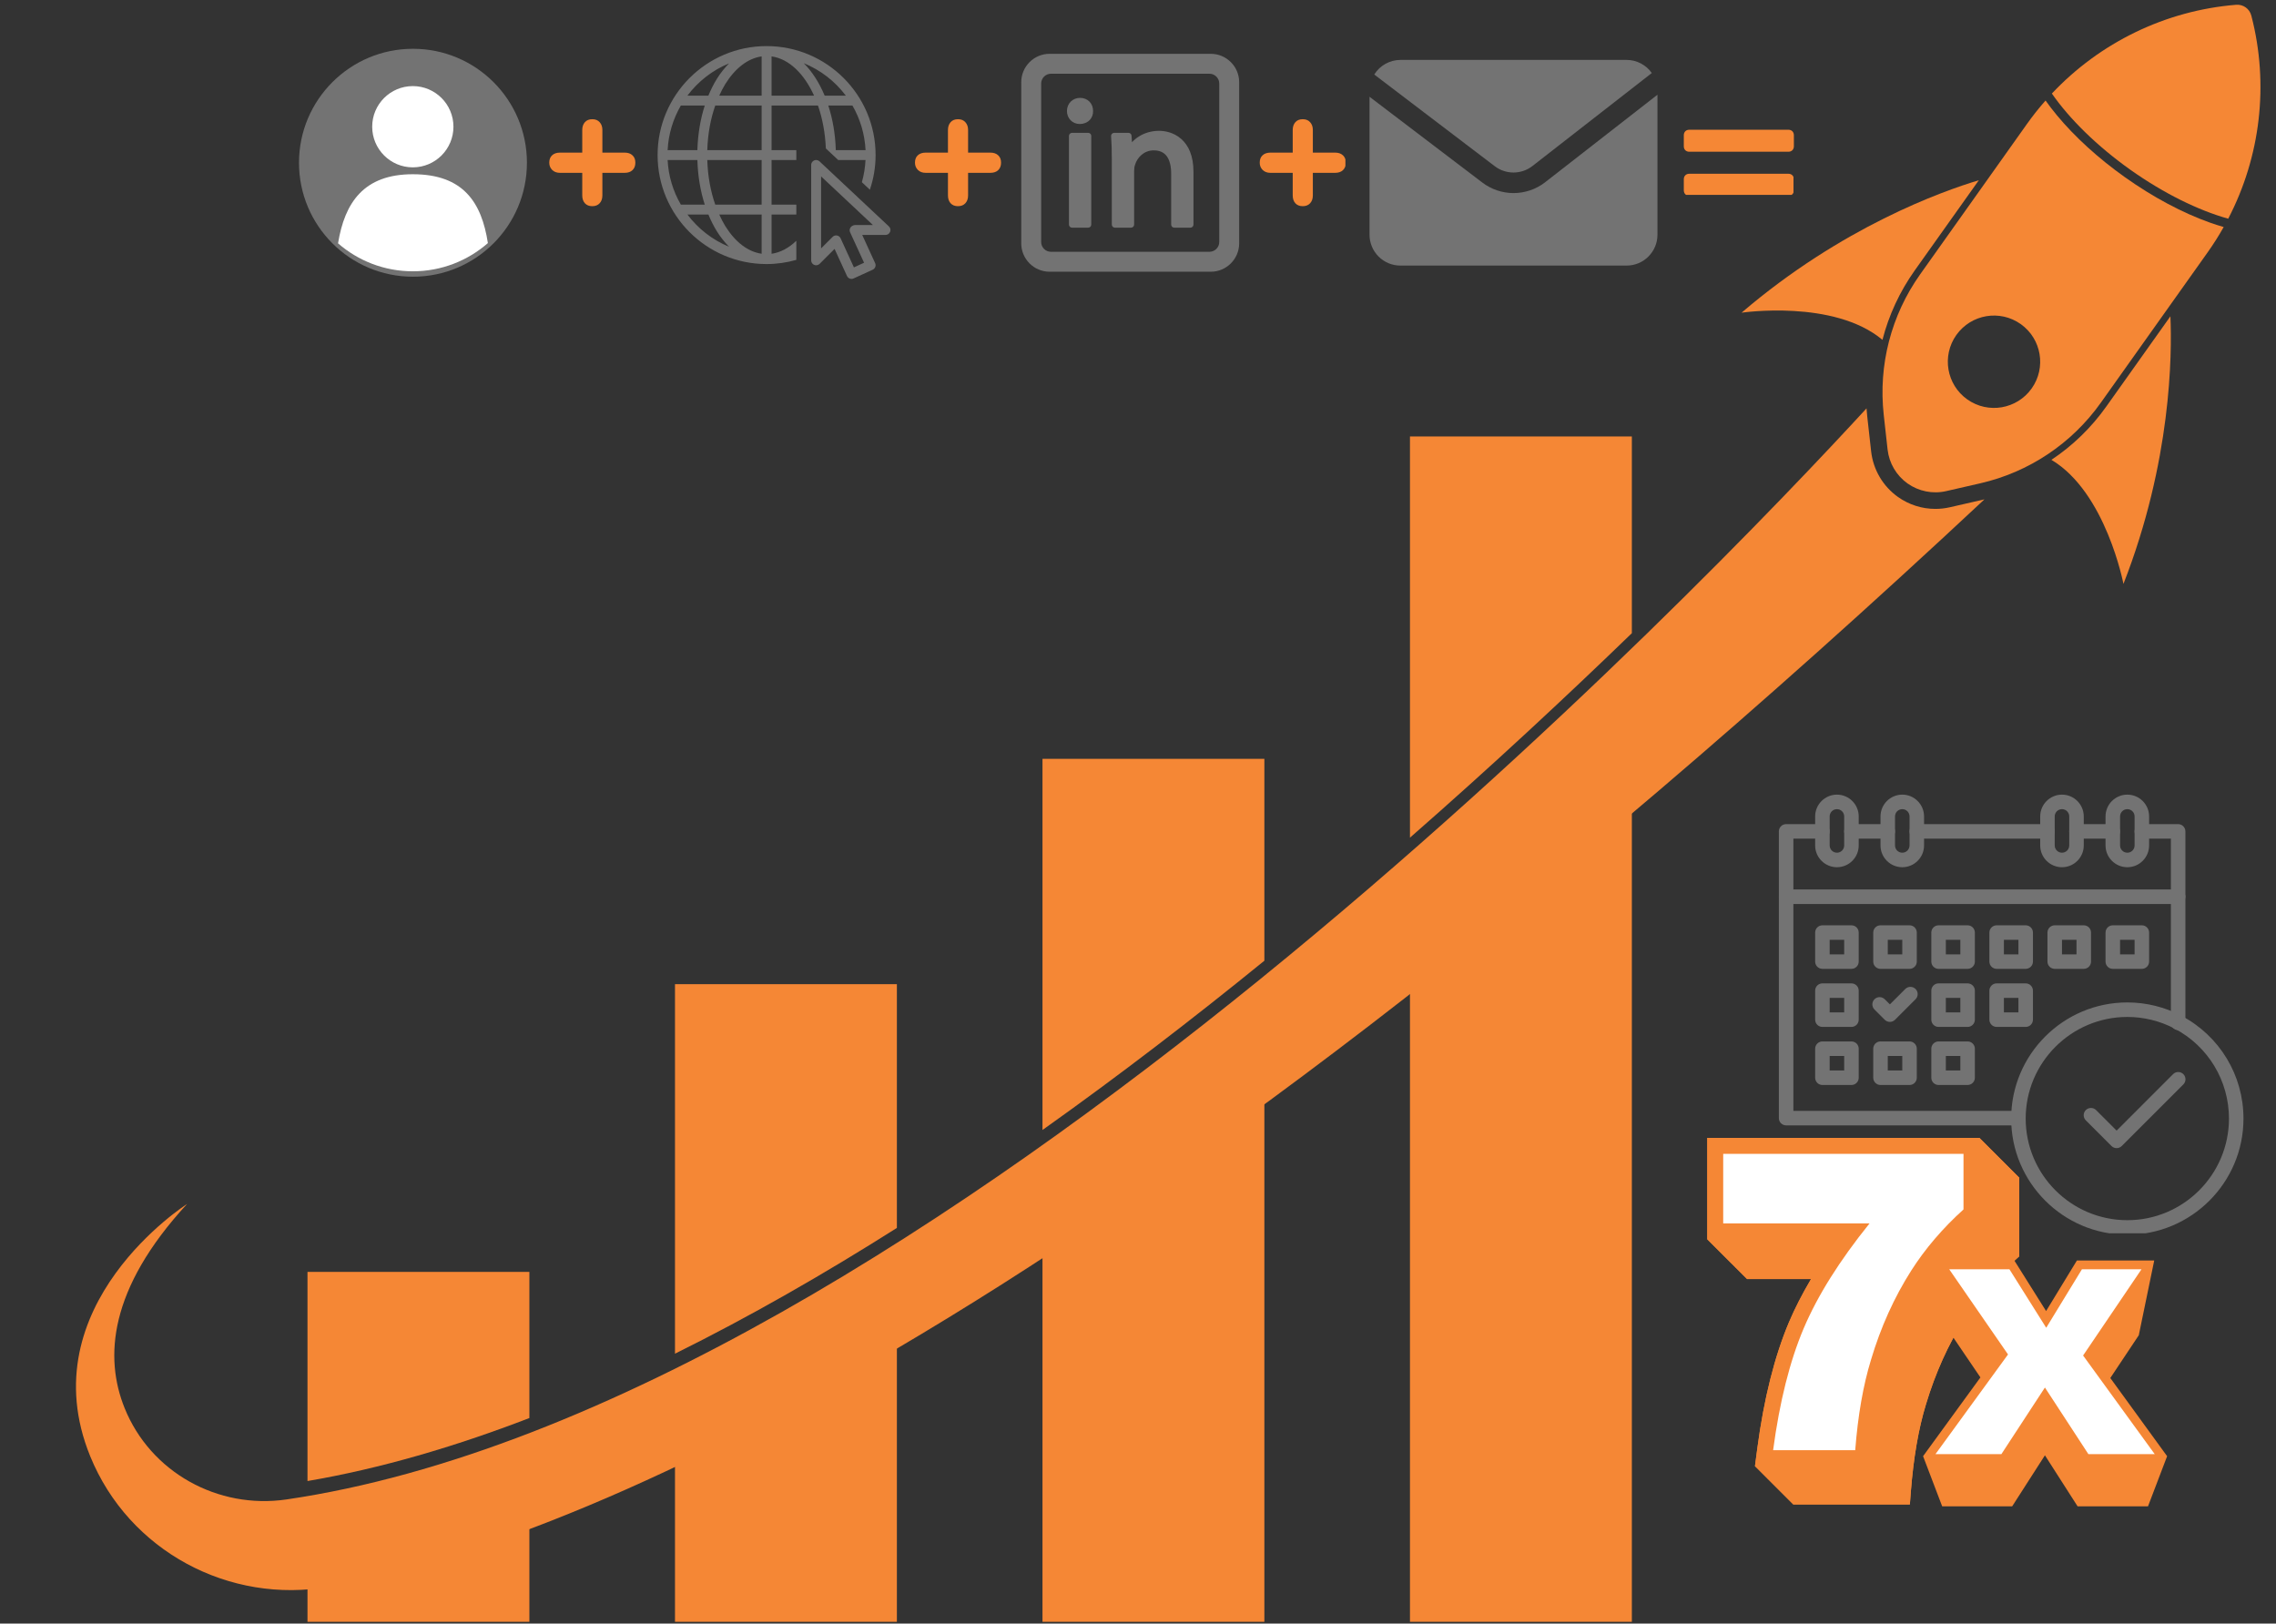 <svg xmlns="http://www.w3.org/2000/svg" xmlns:xlink="http://www.w3.org/1999/xlink" width="663" zoomAndPan="magnify" viewBox="0 0 497.25 354.75" height="473" preserveAspectRatio="xMidYMid meet" version="1.0"><rect x="0" y="0" width="497.25" height="354.75" fill="#333333" stroke="none"/><defs><clipPath id="f0a48f89f7"><path d="M 227 238 L 277 238 L 277 354.359 L 227 354.359 Z M 227 238 " clip-rule="nonzero"/></clipPath><clipPath id="08723961cc"><path d="M 308 174 L 357 174 L 357 354.359 L 308 354.359 Z M 308 174 " clip-rule="nonzero"/></clipPath><clipPath id="77802fa272"><path d="M 67 330 L 116 330 L 116 354.359 L 67 354.359 Z M 67 330 " clip-rule="nonzero"/></clipPath><clipPath id="e2ce2d9751"><path d="M 147 291 L 196 291 L 196 354.359 L 147 354.359 Z M 147 291 " clip-rule="nonzero"/></clipPath><clipPath id="49901dc874"><path d="M 300 13.094 L 361 13.094 L 361 38 L 300 38 Z M 300 13.094 " clip-rule="nonzero"/></clipPath><clipPath id="cc10d291b4"><path d="M 299.184 20 L 362.09 20 L 362.09 58.027 L 299.184 58.027 Z M 299.184 20 " clip-rule="nonzero"/></clipPath><clipPath id="74ce428b82"><path d="M 223.117 11.758 L 271 11.758 L 271 59.688 L 223.117 59.688 Z M 223.117 11.758 " clip-rule="nonzero"/></clipPath><clipPath id="b959078645"><path d="M 143.668 10.07 L 194.594 10.07 L 194.594 60.992 L 143.668 60.992 Z M 143.668 10.07 " clip-rule="nonzero"/></clipPath><clipPath id="70b5285420"><path d="M 65.324 10.66 L 115.496 10.66 L 115.496 60.832 L 65.324 60.832 Z M 65.324 10.66 " clip-rule="nonzero"/></clipPath><clipPath id="520a23adbb"><path d="M 120.004 26 L 138.723 26 L 138.723 45.461 L 120.004 45.461 Z M 120.004 26 " clip-rule="nonzero"/></clipPath><clipPath id="c541033478"><path d="M 199.902 26 L 218.621 26 L 218.621 45.461 L 199.902 45.461 Z M 199.902 26 " clip-rule="nonzero"/></clipPath><clipPath id="1bead3662b"><path d="M 275.223 26 L 293.941 26 L 293.941 45.461 L 275.223 45.461 Z M 275.223 26 " clip-rule="nonzero"/></clipPath><clipPath id="b62303787a"><path d="M 367.871 28.348 L 391.836 28.348 L 391.836 34 L 367.871 34 Z M 367.871 28.348 " clip-rule="nonzero"/></clipPath><clipPath id="cedc48715f"><path d="M 367.871 37 L 391.836 37 L 391.836 42.578 L 367.871 42.578 Z M 367.871 37 " clip-rule="nonzero"/></clipPath><clipPath id="0291737bc1"><path d="M 372.996 248.582 L 441.145 248.582 L 441.145 328.711 L 372.996 328.711 Z M 372.996 248.582 " clip-rule="nonzero"/></clipPath><clipPath id="d70d8f2087"><path d="M 372.996 248.582 L 441.145 248.582 L 441.145 328.711 L 372.996 328.711 Z M 372.996 248.582 " clip-rule="nonzero"/></clipPath><clipPath id="2bc0efb06e"><path d="M 420 275.406 L 473.871 275.406 L 473.871 329.324 L 420 329.324 Z M 420 275.406 " clip-rule="nonzero"/></clipPath><clipPath id="f5f2c30bf2"><path d="M 388.637 180 L 443 180 L 443 246 L 388.637 246 Z M 388.637 180 " clip-rule="nonzero"/></clipPath><clipPath id="a91cefafa7"><path d="M 388.637 194 L 478 194 L 478 198 L 388.637 198 Z M 388.637 194 " clip-rule="nonzero"/></clipPath><clipPath id="49af2014a0"><path d="M 396 173.609 L 407 173.609 L 407 190 L 396 190 Z M 396 173.609 " clip-rule="nonzero"/></clipPath><clipPath id="d1c697b3b4"><path d="M 410 173.609 L 421 173.609 L 421 190 L 410 190 Z M 410 173.609 " clip-rule="nonzero"/></clipPath><clipPath id="4029860446"><path d="M 445 173.609 L 456 173.609 L 456 190 L 445 190 Z M 445 173.609 " clip-rule="nonzero"/></clipPath><clipPath id="fd397128fc"><path d="M 460 173.609 L 470 173.609 L 470 190 L 460 190 Z M 460 173.609 " clip-rule="nonzero"/></clipPath><clipPath id="68a0d792e2"><path d="M 439 219 L 490.484 219 L 490.484 269.465 L 439 269.465 Z M 439 219 " clip-rule="nonzero"/></clipPath></defs><path fill="#f58735" d="M 418.305 59.113 L 432.328 39.379 C 424.32 41.781 402.324 49.617 380.488 68.324 C 380.488 68.324 400.645 65.344 411.27 74.254 C 412.656 68.871 415.027 63.734 418.305 59.113 " fill-opacity="1" fill-rule="nonzero"/><path fill="#f58735" d="M 474.184 69.105 L 460.16 88.844 C 456.883 93.461 452.816 97.391 448.184 100.473 C 460.102 107.566 463.922 127.586 463.922 127.586 C 474.391 100.805 474.547 77.457 474.184 69.105 " fill-opacity="1" fill-rule="nonzero"/><path fill="#f58735" d="M 465.43 37.09 C 472.668 42.227 480.301 45.977 486.812 47.785 C 493.867 34.219 495.758 18.426 491.867 3.438 C 491.863 3.422 491.855 3.406 491.852 3.387 C 491.469 1.91 490.078 0.922 488.551 1.043 C 488.535 1.047 488.52 1.047 488.504 1.047 C 473.066 2.309 458.773 9.301 448.285 20.438 C 452.133 25.992 458.18 31.941 465.43 37.09 " fill-opacity="1" fill-rule="nonzero"/><path fill="#f58735" d="M 429.797 87.266 C 425.258 84.039 424.191 77.742 427.414 73.195 C 430.645 68.652 436.941 67.586 441.48 70.812 C 446.027 74.039 447.094 80.336 443.867 84.879 C 440.641 89.422 434.344 90.492 429.797 87.266 Z M 485.82 49.605 C 484.836 49.32 483.82 48.996 482.785 48.629 C 476.773 46.492 470.371 43.07 464.262 38.734 C 458.441 34.598 453.281 29.902 449.355 25.156 C 448.461 24.078 447.645 23.012 446.902 21.961 C 445.465 23.594 444.109 25.301 442.84 27.086 L 419.496 59.957 C 413.168 68.871 410.34 79.793 411.551 90.652 L 412.391 98.227 C 412.727 101.203 414.312 103.898 416.75 105.633 C 419.195 107.363 422.262 107.977 425.18 107.309 L 432.609 105.609 C 443.262 103.176 452.645 96.906 458.973 88 L 482.32 55.129 C 483.59 53.34 484.758 51.496 485.82 49.605 " fill-opacity="1" fill-rule="nonzero"/><path fill="#f58735" d="M 276.234 209.91 L 276.234 165.805 L 227.758 165.805 L 227.758 246.898 C 244.484 235.016 260.746 222.512 276.234 209.91 " fill-opacity="1" fill-rule="nonzero"/><g clip-path="url(#f0a48f89f7)"><path fill="#f58735" d="M 227.758 271.629 L 227.758 449.395 L 276.234 449.395 L 276.234 238.012 C 259.023 250.629 242.879 261.781 227.758 271.629 " fill-opacity="1" fill-rule="nonzero"/></g><path fill="#f58735" d="M 356.52 138.348 L 356.52 95.363 L 308.043 95.363 L 308.043 183.027 C 325.965 167.336 342.324 152.09 356.52 138.348 " fill-opacity="1" fill-rule="nonzero"/><g clip-path="url(#08723961cc)"><path fill="#f58735" d="M 308.043 213.91 L 308.043 449.395 L 356.52 449.395 L 356.52 174.461 C 339.605 188.766 323.449 201.887 308.043 213.91 " fill-opacity="1" fill-rule="nonzero"/></g><path fill="#f58735" d="M 115.656 309.836 L 115.656 277.906 L 67.18 277.906 L 67.18 323.602 C 83.004 320.898 99.25 316.156 115.656 309.836 " fill-opacity="1" fill-rule="nonzero"/><g clip-path="url(#77802fa272)"><path fill="#f58735" d="M 71.984 343.383 C 70.383 343.676 68.777 343.875 67.18 344 L 67.18 449.395 L 115.656 449.395 L 115.656 330.824 C 97.488 337.656 83.016 341.398 71.984 343.383 " fill-opacity="1" fill-rule="nonzero"/></g><path fill="#f58735" d="M 195.945 268.297 L 195.945 215.039 L 147.469 215.039 L 147.469 295.773 C 163.711 287.727 179.949 278.426 195.945 268.297 " fill-opacity="1" fill-rule="nonzero"/><g clip-path="url(#e2ce2d9751)"><path fill="#f58735" d="M 147.469 317.246 L 147.469 449.395 L 195.945 449.395 L 195.945 291.375 C 178.094 301.891 161.957 310.387 147.469 317.246 " fill-opacity="1" fill-rule="nonzero"/></g><path fill="#f58735" d="M 433.418 109.137 L 425.988 110.836 C 424.957 111.07 423.898 111.191 422.84 111.191 C 419.891 111.191 417.062 110.285 414.656 108.582 C 411.379 106.254 409.246 102.625 408.797 98.625 L 407.953 91.055 C 407.883 90.441 407.832 89.832 407.789 89.227 C 375.457 124.441 201.797 307.242 62.574 327.625 C 47.594 329.82 32.875 321.684 27.219 307.648 C 22.801 296.68 23.703 281.691 40.867 263.066 C 40.867 263.066 6.219 285.141 19.723 318.219 C 28.145 338.852 50.055 350.621 71.984 346.676 C 120.043 338.016 233.293 296.238 433.555 109.105 C 433.508 109.113 433.465 109.125 433.418 109.137 " fill-opacity="1" fill-rule="nonzero"/><g clip-path="url(#49901dc874)"><path fill="#737373" d="M 326.543 36.297 C 327.133 36.75 327.781 37.098 328.484 37.336 C 329.188 37.574 329.914 37.695 330.656 37.695 C 331.398 37.695 332.125 37.574 332.828 37.336 C 333.531 37.098 334.18 36.75 334.77 36.297 L 360.875 15.957 C 360.246 15.059 359.445 14.359 358.473 13.852 C 357.504 13.348 356.469 13.094 355.375 13.094 L 305.949 13.094 C 305.375 13.098 304.812 13.168 304.262 13.312 C 303.707 13.457 303.18 13.672 302.684 13.949 C 302.184 14.23 301.727 14.566 301.312 14.961 C 300.902 15.359 300.543 15.797 300.242 16.285 Z M 326.543 36.297 " fill-opacity="1" fill-rule="nonzero"/></g><g clip-path="url(#cc10d291b4)"><path fill="#737373" d="M 337.523 39.859 C 337.035 40.234 336.52 40.566 335.977 40.855 C 335.434 41.145 334.871 41.391 334.289 41.59 C 333.707 41.785 333.109 41.934 332.504 42.035 C 331.895 42.137 331.285 42.188 330.668 42.188 C 330.055 42.188 329.441 42.137 328.836 42.035 C 328.23 41.934 327.633 41.785 327.051 41.59 C 326.469 41.391 325.906 41.145 325.363 40.855 C 324.82 40.566 324.305 40.234 323.816 39.859 L 299.207 21.145 L 299.207 51.289 C 299.207 51.73 299.25 52.168 299.336 52.602 C 299.426 53.035 299.551 53.457 299.723 53.867 C 299.891 54.273 300.098 54.664 300.344 55.031 C 300.59 55.398 300.871 55.738 301.184 56.055 C 301.496 56.367 301.836 56.645 302.203 56.891 C 302.57 57.137 302.961 57.344 303.367 57.516 C 303.777 57.684 304.199 57.812 304.633 57.898 C 305.066 57.984 305.504 58.027 305.949 58.027 L 355.375 58.027 C 355.816 58.027 356.254 57.984 356.688 57.898 C 357.121 57.812 357.543 57.684 357.953 57.516 C 358.363 57.344 358.75 57.137 359.117 56.891 C 359.484 56.645 359.828 56.367 360.141 56.055 C 360.453 55.738 360.73 55.398 360.977 55.031 C 361.223 54.664 361.43 54.273 361.602 53.867 C 361.77 53.457 361.898 53.035 361.984 52.602 C 362.07 52.168 362.113 51.73 362.113 51.289 L 362.113 20.699 Z M 337.523 39.859 " fill-opacity="1" fill-rule="nonzero"/></g><path fill="#737373" d="M 234.215 29.027 L 237.738 29.027 C 237.922 29.027 238.082 29.09 238.215 29.223 C 238.348 29.355 238.414 29.516 238.414 29.699 L 238.414 49.07 C 238.414 49.258 238.348 49.418 238.215 49.547 C 238.082 49.68 237.922 49.746 237.738 49.746 L 234.215 49.746 C 234.027 49.746 233.871 49.68 233.738 49.547 C 233.605 49.418 233.539 49.258 233.539 49.07 L 233.539 29.699 C 233.539 29.516 233.605 29.355 233.738 29.223 C 233.871 29.09 234.027 29.027 234.215 29.027 Z M 234.215 29.027 " fill-opacity="1" fill-rule="nonzero"/><path fill="#737373" d="M 238.812 24.246 C 238.809 22.586 237.617 21.383 235.977 21.383 C 234.336 21.383 233.102 22.617 233.102 24.258 C 233.102 25.02 233.379 25.73 233.883 26.258 C 234.402 26.797 235.117 27.094 235.895 27.094 C 236.758 27.094 237.527 26.789 238.066 26.234 C 238.566 25.715 238.832 25.016 238.812 24.258 C 238.812 24.254 238.812 24.25 238.812 24.246 Z M 238.812 24.246 " fill-opacity="1" fill-rule="nonzero"/><path fill="#737373" d="M 258.102 30.387 C 256.348 28.82 254.293 28.586 253.223 28.586 C 251.629 28.586 250.105 29.012 248.824 29.82 C 248.262 30.172 247.754 30.59 247.305 31.074 L 247.215 29.656 C 247.203 29.48 247.133 29.328 247.004 29.207 C 246.871 29.086 246.719 29.023 246.539 29.023 L 243.418 29.023 C 243.223 29.023 243.059 29.098 242.926 29.238 C 242.789 29.383 242.73 29.555 242.746 29.75 C 242.855 31.227 242.906 32.781 242.906 34.941 L 242.906 49.07 C 242.906 49.258 242.969 49.418 243.102 49.547 C 243.234 49.68 243.395 49.746 243.578 49.746 L 247.102 49.746 C 247.289 49.746 247.445 49.68 247.578 49.547 C 247.711 49.418 247.777 49.258 247.777 49.07 L 247.777 37.426 C 247.777 36.879 247.848 36.363 247.977 36.016 C 247.98 36.004 247.984 35.992 247.988 35.98 C 248.465 34.426 249.91 32.855 252.062 32.855 C 253.398 32.855 254.355 33.312 254.992 34.25 C 255.566 35.098 255.871 36.363 255.871 37.902 L 255.871 49.07 C 255.871 49.258 255.938 49.418 256.066 49.547 C 256.199 49.68 256.359 49.746 256.547 49.746 L 260.066 49.746 C 260.254 49.746 260.414 49.68 260.543 49.547 C 260.676 49.418 260.742 49.258 260.742 49.07 L 260.742 37.504 C 260.742 35.855 260.492 34.398 260.004 33.164 C 259.562 32.055 258.922 31.121 258.102 30.387 Z M 258.102 30.387 " fill-opacity="1" fill-rule="nonzero"/><g clip-path="url(#74ce428b82)"><path fill="#737373" d="M 264.527 11.758 L 229.312 11.758 C 225.895 11.758 223.117 14.539 223.117 17.957 L 223.117 53.172 C 223.117 56.59 225.895 59.371 229.312 59.371 L 264.527 59.371 C 267.945 59.371 270.727 56.59 270.727 53.172 L 270.727 17.957 C 270.727 14.539 267.945 11.758 264.527 11.758 Z M 266.375 18.258 L 266.375 52.871 C 266.375 53.156 266.32 53.43 266.211 53.691 C 266.102 53.953 265.945 54.188 265.746 54.387 C 265.543 54.59 265.312 54.746 265.051 54.852 C 264.789 54.961 264.512 55.016 264.23 55.016 L 229.613 55.016 C 229.328 55.016 229.055 54.961 228.793 54.852 C 228.531 54.746 228.297 54.59 228.098 54.387 C 227.895 54.188 227.742 53.953 227.633 53.691 C 227.523 53.43 227.469 53.156 227.469 52.871 L 227.469 18.258 C 227.469 17.973 227.523 17.699 227.633 17.434 C 227.742 17.172 227.895 16.941 228.098 16.738 C 228.297 16.539 228.531 16.383 228.793 16.273 C 229.055 16.164 229.328 16.109 229.613 16.109 L 264.23 16.109 C 264.512 16.109 264.789 16.164 265.051 16.273 C 265.312 16.383 265.543 16.539 265.746 16.738 C 265.945 16.941 266.102 17.172 266.211 17.434 C 266.32 17.699 266.375 17.973 266.375 18.258 Z M 266.375 18.258 " fill-opacity="1" fill-rule="nonzero"/></g><g clip-path="url(#b959078645)"><path fill="#737373" d="M 167.48 10.07 C 154.344 10.07 143.668 20.746 143.668 33.883 C 143.668 47.02 154.344 57.695 167.48 57.695 C 169.711 57.695 171.887 57.375 173.977 56.781 L 173.977 52.605 C 172.359 54.168 170.523 55.172 168.566 55.445 L 168.566 46.871 L 173.977 46.871 L 173.977 44.707 L 168.566 44.707 L 168.566 34.965 L 173.977 34.965 L 173.977 32.801 L 168.566 32.801 L 168.566 23.059 L 178.707 23.059 C 179.676 25.852 180.289 29.031 180.426 32.434 L 181.555 33.492 L 182.625 34.492 L 183.125 34.965 L 189.094 34.965 C 189.008 36.617 188.746 38.242 188.297 39.812 L 190.047 41.453 C 190.863 39.031 191.297 36.488 191.297 33.883 C 191.297 20.746 180.621 10.07 167.48 10.07 Z M 166.398 12.324 L 166.398 20.895 L 157.137 20.895 C 157.543 20 157.973 19.152 158.449 18.383 C 160.613 14.895 163.398 12.746 166.398 12.324 Z M 168.566 12.324 C 172.359 12.848 175.684 16.094 177.852 20.895 L 168.566 20.895 Z M 175.602 13.809 C 179.277 15.297 182.441 17.77 184.789 20.895 L 180.168 20.895 C 178.984 18.047 177.422 15.633 175.602 13.809 Z M 159.285 13.848 C 158.309 14.836 157.402 15.965 156.613 17.238 C 155.918 18.359 155.301 19.586 154.766 20.895 L 150.184 20.895 C 152.516 17.793 155.645 15.336 159.285 13.848 Z M 148.746 23.059 L 153.973 23.059 C 153.023 26.008 152.461 29.309 152.363 32.801 L 145.859 32.801 C 146.035 29.258 147.074 25.949 148.746 23.059 Z M 156.266 23.059 L 166.398 23.059 L 166.398 32.801 L 154.527 32.801 C 154.633 29.258 155.25 25.941 156.266 23.059 Z M 180.961 23.059 L 186.234 23.059 C 187.906 25.949 188.926 29.262 189.102 32.801 L 182.602 32.801 C 182.5 29.305 181.926 26.004 180.961 23.059 Z M 145.859 34.965 L 152.363 34.965 C 152.461 38.457 153.023 41.754 153.973 44.707 L 148.746 44.707 C 147.074 41.812 146.035 38.508 145.859 34.965 Z M 154.527 34.965 L 166.398 34.965 L 166.398 44.707 L 156.266 44.707 C 155.25 41.824 154.633 38.508 154.527 34.965 Z M 178.254 34.965 C 177.68 34.996 177.223 35.469 177.223 36.047 L 177.223 56.883 C 177.223 57.324 177.484 57.715 177.891 57.883 C 178.297 58.051 178.762 57.957 179.07 57.648 L 182.332 54.383 L 185.051 60.312 C 185.301 60.855 185.941 61.09 186.488 60.84 L 190.664 58.93 C 191.207 58.68 191.445 58.039 191.195 57.492 L 188.375 51.336 L 193.461 51.336 C 193.902 51.336 194.305 51.066 194.465 50.652 C 194.633 50.238 194.527 49.766 194.199 49.465 L 179.047 35.258 C 178.832 35.059 178.547 34.953 178.254 34.965 Z M 179.391 38.547 L 190.719 49.172 L 186.832 49.172 C 186.66 49.172 186.496 49.211 186.344 49.285 L 186.23 49.344 C 185.711 49.605 185.484 50.234 185.73 50.762 L 188.777 57.406 L 186.562 58.422 L 183.652 52.066 C 183.508 51.746 183.207 51.52 182.859 51.453 C 182.508 51.391 182.152 51.504 181.906 51.758 L 179.391 54.27 Z M 150.184 46.871 L 154.766 46.871 C 155.301 48.18 155.918 49.402 156.613 50.523 C 157.402 51.801 158.309 52.93 159.285 53.914 C 155.645 52.426 152.516 49.969 150.184 46.871 Z M 157.137 46.871 L 166.398 46.871 L 166.398 55.441 C 163.398 55.02 160.613 52.871 158.449 49.387 C 157.973 48.613 157.543 47.762 157.137 46.871 Z M 157.137 46.871 " fill-opacity="1" fill-rule="nonzero"/></g><g clip-path="url(#70b5285420)"><path fill="#737373" d="M 115.121 35.559 C 115.121 49.312 103.977 60.461 90.223 60.461 C 76.473 60.461 65.324 49.312 65.324 35.559 C 65.324 21.809 76.473 10.66 90.223 10.66 C 103.977 10.66 115.121 21.809 115.121 35.559 " fill-opacity="1" fill-rule="nonzero"/></g><path fill="#ffffff" d="M 99.066 27.688 C 99.066 32.59 95.094 36.566 90.191 36.566 C 85.289 36.566 81.316 32.59 81.316 27.688 C 81.316 22.785 85.289 18.812 90.191 18.812 C 95.094 18.812 99.066 22.785 99.066 27.688 " fill-opacity="1" fill-rule="nonzero"/><path fill="#ffffff" d="M 90.191 59.277 C 96.473 59.277 102.211 56.949 106.59 53.113 C 105.23 44.234 101.227 38.07 90.191 38.07 C 79.465 38.07 75.312 44.258 73.855 53.168 C 78.227 56.973 83.941 59.277 90.191 59.277 " fill-opacity="1" fill-rule="nonzero"/><g clip-path="url(#520a23adbb)"><path fill="#f58735" d="M 127.207 33.348 L 127.207 28.398 C 127.207 27.707 127.395 27.145 127.773 26.711 C 128.152 26.27 128.695 26.047 129.398 26.047 C 130.102 26.047 130.641 26.27 131.02 26.711 C 131.41 27.145 131.605 27.707 131.605 28.398 L 131.605 33.348 L 136.488 33.348 C 137.203 33.348 137.766 33.543 138.176 33.934 C 138.598 34.312 138.809 34.848 138.809 35.539 C 138.809 36.242 138.598 36.789 138.176 37.18 C 137.766 37.57 137.203 37.762 136.488 37.762 L 131.605 37.762 L 131.605 42.695 C 131.605 43.398 131.41 43.969 131.02 44.398 C 130.629 44.832 130.09 45.051 129.398 45.051 C 128.703 45.051 128.164 44.832 127.773 44.398 C 127.395 43.969 127.207 43.398 127.207 42.695 L 127.207 37.762 L 122.32 37.762 C 121.629 37.762 121.066 37.551 120.633 37.129 C 120.211 36.699 120 36.168 120 35.539 C 120 34.848 120.207 34.312 120.617 33.934 C 121.039 33.543 121.609 33.348 122.32 33.348 Z M 127.207 33.348 " fill-opacity="1" fill-rule="nonzero"/></g><g clip-path="url(#c541033478)"><path fill="#f58735" d="M 207.105 33.348 L 207.105 28.398 C 207.105 27.707 207.293 27.145 207.672 26.711 C 208.051 26.27 208.594 26.047 209.297 26.047 C 210 26.047 210.539 26.27 210.918 26.711 C 211.309 27.145 211.504 27.707 211.504 28.398 L 211.504 33.348 L 216.387 33.348 C 217.102 33.348 217.664 33.543 218.074 33.934 C 218.496 34.312 218.707 34.848 218.707 35.539 C 218.707 36.242 218.496 36.789 218.074 37.18 C 217.664 37.57 217.102 37.762 216.387 37.762 L 211.504 37.762 L 211.504 42.695 C 211.504 43.398 211.309 43.969 210.918 44.398 C 210.527 44.832 209.988 45.051 209.297 45.051 C 208.605 45.051 208.062 44.832 207.672 44.398 C 207.293 43.969 207.105 43.398 207.105 42.695 L 207.105 37.762 L 202.223 37.762 C 201.527 37.762 200.965 37.551 200.535 37.129 C 200.109 36.699 199.898 36.168 199.898 35.539 C 199.898 34.848 200.105 34.312 200.516 33.934 C 200.938 33.543 201.508 33.348 202.223 33.348 Z M 207.105 33.348 " fill-opacity="1" fill-rule="nonzero"/></g><g clip-path="url(#1bead3662b)"><path fill="#f58735" d="M 282.426 33.348 L 282.426 28.398 C 282.426 27.707 282.613 27.145 282.992 26.711 C 283.371 26.27 283.914 26.047 284.617 26.047 C 285.32 26.047 285.859 26.27 286.238 26.711 C 286.629 27.145 286.824 27.707 286.824 28.398 L 286.824 33.348 L 291.707 33.348 C 292.422 33.348 292.984 33.543 293.395 33.934 C 293.816 34.312 294.027 34.848 294.027 35.539 C 294.027 36.242 293.816 36.789 293.395 37.18 C 292.984 37.57 292.422 37.762 291.707 37.762 L 286.824 37.762 L 286.824 42.695 C 286.824 43.398 286.629 43.969 286.238 44.398 C 285.848 44.832 285.309 45.051 284.617 45.051 C 283.922 45.051 283.383 44.832 282.992 44.398 C 282.613 43.969 282.426 43.398 282.426 42.695 L 282.426 37.762 L 277.539 37.762 C 276.848 37.762 276.285 37.551 275.852 37.129 C 275.43 36.699 275.219 36.168 275.219 35.539 C 275.219 34.848 275.426 34.312 275.836 33.934 C 276.258 33.543 276.828 33.348 277.539 33.348 Z M 282.426 33.348 " fill-opacity="1" fill-rule="nonzero"/></g><g clip-path="url(#b62303787a)"><path fill="#f58735" d="M 390.715 33.156 L 369.074 33.156 C 368.352 33.156 367.871 32.676 367.871 31.957 L 367.871 29.551 C 367.871 28.828 368.352 28.348 369.074 28.348 L 390.715 28.348 C 391.438 28.348 391.918 28.828 391.918 29.551 L 391.918 31.957 C 391.918 32.676 391.438 33.156 390.715 33.156 Z M 390.715 33.156 " fill-opacity="1" fill-rule="nonzero"/></g><g clip-path="url(#cedc48715f)"><path fill="#f58735" d="M 390.715 42.777 L 369.074 42.777 C 368.352 42.777 367.871 42.297 367.871 41.574 L 367.871 39.168 C 367.871 38.449 368.352 37.965 369.074 37.965 L 390.715 37.965 C 391.438 37.965 391.918 38.449 391.918 39.168 L 391.918 41.574 C 391.918 42.297 391.438 42.777 390.715 42.777 Z M 390.715 42.777 " fill-opacity="1" fill-rule="nonzero"/></g><g clip-path="url(#0291737bc1)"><path fill="#f58735" d="M 432.457 248.629 L 372.996 248.629 L 372.996 270.777 L 381.695 279.473 L 395.664 279.473 C 393.75 282.711 392.133 285.859 390.844 288.902 C 387.715 296.312 385.383 305.551 383.938 316.391 L 383.418 320.34 L 392.117 329.035 L 417.234 329.035 L 417.48 325.82 C 418.055 318.512 419.148 312.129 420.785 306.805 C 422.836 299.984 425.656 293.723 429.168 288.207 C 432.059 283.703 435.695 279.441 440.008 275.543 L 441.156 274.5 L 441.156 257.328 Z M 432.457 248.629 " fill-opacity="1" fill-rule="nonzero"/></g><path fill="#ffffff" d="M 376.477 252.109 L 428.977 252.109 L 428.977 264.254 C 424.422 268.375 420.609 272.828 417.551 277.629 C 413.844 283.457 410.902 289.945 408.766 297.113 C 407.059 302.68 405.91 309.258 405.32 316.859 L 387.383 316.859 C 388.793 306.281 391.02 297.426 394.047 290.277 C 397.074 283.129 401.875 275.473 408.449 267.312 L 376.477 267.312 Z M 376.477 252.109 " fill-opacity="1" fill-rule="nonzero"/><g clip-path="url(#d70d8f2087)"><path fill="#f58735" d="M 432.457 248.629 L 372.996 248.629 L 372.996 270.777 L 381.695 279.473 L 395.664 279.473 C 393.75 282.711 392.133 285.859 390.844 288.902 C 387.715 296.312 385.383 305.551 383.938 316.391 L 383.418 320.34 L 392.117 329.035 L 417.234 329.035 L 417.48 325.82 C 418.055 318.512 419.148 312.129 420.785 306.805 C 422.836 299.984 425.656 293.723 429.168 288.207 C 432.059 283.703 435.695 279.441 440.008 275.543 L 441.156 274.5 L 441.156 257.328 Z M 432.457 248.629 " fill-opacity="1" fill-rule="nonzero"/></g><path fill="#ffffff" d="M 376.477 252.109 L 428.977 252.109 L 428.977 264.254 C 424.422 268.375 420.609 272.828 417.551 277.629 C 413.844 283.457 410.902 289.945 408.766 297.113 C 407.059 302.68 405.91 309.258 405.32 316.859 L 387.383 316.859 C 388.793 306.281 391.02 297.426 394.047 290.277 C 397.074 283.129 401.875 275.473 408.449 267.312 L 376.477 267.312 Z M 376.477 252.109 " fill-opacity="1" fill-rule="nonzero"/><g clip-path="url(#2bc0efb06e)"><path fill="#f58735" d="M 453.898 329.121 L 446.766 317.98 L 439.613 329.121 L 424.316 329.121 L 420.145 318.172 L 432.672 300.961 L 426.422 291.758 L 423.059 275.406 L 440.078 275.406 L 447.02 286.457 L 453.758 275.406 L 470.648 275.406 L 467.273 291.746 L 461.051 301.09 L 473.461 318.172 L 469.289 329.121 Z M 453.898 329.121 " fill-opacity="1" fill-rule="nonzero"/></g><path fill="#ffffff" d="M 456.262 317.723 L 446.766 303.168 L 437.254 317.723 L 422.852 317.723 L 438.703 295.941 L 425.855 277.332 L 439.012 277.332 L 447.047 290.113 L 454.852 277.332 L 467.863 277.332 L 455.105 296.172 L 470.754 317.723 Z M 456.262 317.723 " fill-opacity="1" fill-rule="nonzero"/><path fill="#737373" d="M 461.594 183.242 L 453.664 183.242 C 452.789 183.242 452.078 182.531 452.078 181.656 C 452.078 180.777 452.789 180.07 453.664 180.07 L 461.594 180.07 C 462.473 180.07 463.184 180.777 463.184 181.656 C 463.184 182.531 462.473 183.242 461.594 183.242 Z M 461.594 183.242 " fill-opacity="1" fill-rule="nonzero"/><path fill="#737373" d="M 412.43 183.242 L 404.496 183.242 C 403.621 183.242 402.91 182.531 402.91 181.656 C 402.91 180.777 403.621 180.07 404.496 180.07 L 412.43 180.07 C 413.305 180.07 414.016 180.777 414.016 181.656 C 414.016 182.531 413.305 183.242 412.43 183.242 Z M 412.43 183.242 " fill-opacity="1" fill-rule="nonzero"/><path fill="#737373" d="M 475.871 225.074 C 474.996 225.074 474.285 224.363 474.285 223.488 L 474.285 183.242 L 467.941 183.242 C 467.062 183.242 466.355 182.531 466.355 181.656 C 466.355 180.777 467.062 180.07 467.941 180.07 L 475.871 180.07 C 476.746 180.07 477.457 180.777 477.457 181.656 L 477.457 223.488 C 477.457 224.363 476.746 225.074 475.871 225.074 Z M 475.871 225.074 " fill-opacity="1" fill-rule="nonzero"/><g clip-path="url(#f5f2c30bf2)"><path fill="#737373" d="M 440.977 245.891 L 390.223 245.891 C 389.348 245.891 388.637 245.18 388.637 244.305 L 388.637 181.656 C 388.637 180.777 389.348 180.07 390.223 180.07 L 398.152 180.07 C 399.031 180.07 399.738 180.777 399.738 181.656 C 399.738 182.531 399.031 183.242 398.152 183.242 L 391.809 183.242 L 391.809 242.719 L 440.977 242.719 C 441.852 242.719 442.562 243.426 442.562 244.305 C 442.562 245.18 441.852 245.891 440.977 245.891 Z M 440.977 245.891 " fill-opacity="1" fill-rule="nonzero"/></g><path fill="#737373" d="M 447.32 183.242 L 418.773 183.242 C 417.895 183.242 417.188 182.531 417.188 181.656 C 417.188 180.777 417.895 180.07 418.773 180.07 L 447.32 180.07 C 448.195 180.07 448.906 180.777 448.906 181.656 C 448.906 182.531 448.195 183.242 447.32 183.242 Z M 447.32 183.242 " fill-opacity="1" fill-rule="nonzero"/><g clip-path="url(#a91cefafa7)"><path fill="#737373" d="M 475.871 197.516 L 390.223 197.516 C 389.348 197.516 388.637 196.805 388.637 195.93 C 388.637 195.055 389.348 194.344 390.223 194.344 L 475.871 194.344 C 476.746 194.344 477.457 195.055 477.457 195.93 C 477.457 196.805 476.746 197.516 475.871 197.516 Z M 475.871 197.516 " fill-opacity="1" fill-rule="nonzero"/></g><g clip-path="url(#49af2014a0)"><path fill="#737373" d="M 401.324 189.484 C 398.703 189.484 396.566 187.352 396.566 184.727 L 396.566 178.383 C 396.566 175.762 398.703 173.625 401.324 173.625 C 403.949 173.625 406.082 175.762 406.082 178.383 L 406.082 184.727 C 406.082 187.352 403.949 189.484 401.324 189.484 Z M 401.324 176.797 C 400.453 176.797 399.738 177.508 399.738 178.383 L 399.738 184.727 C 399.738 185.602 400.453 186.312 401.324 186.312 C 402.199 186.312 402.91 185.602 402.91 184.727 L 402.91 178.383 C 402.91 177.508 402.199 176.797 401.324 176.797 Z M 401.324 176.797 " fill-opacity="1" fill-rule="nonzero"/></g><g clip-path="url(#d1c697b3b4)"><path fill="#737373" d="M 415.602 189.484 C 412.977 189.484 410.844 187.352 410.844 184.727 L 410.844 178.383 C 410.844 175.762 412.977 173.625 415.602 173.625 C 418.223 173.625 420.359 175.762 420.359 178.383 L 420.359 184.727 C 420.359 187.352 418.223 189.484 415.602 189.484 Z M 415.602 176.797 C 414.727 176.797 414.016 177.508 414.016 178.383 L 414.016 184.727 C 414.016 185.602 414.727 186.312 415.602 186.312 C 416.477 186.312 417.188 185.602 417.188 184.727 L 417.188 178.383 C 417.188 177.508 416.477 176.797 415.602 176.797 Z M 415.602 176.797 " fill-opacity="1" fill-rule="nonzero"/></g><g clip-path="url(#4029860446)"><path fill="#737373" d="M 450.492 189.484 C 447.871 189.484 445.734 187.352 445.734 184.727 L 445.734 178.383 C 445.734 175.762 447.871 173.625 450.492 173.625 C 453.117 173.625 455.25 175.762 455.25 178.383 L 455.25 184.727 C 455.25 187.352 453.117 189.484 450.492 189.484 Z M 450.492 176.797 C 449.617 176.797 448.906 177.508 448.906 178.383 L 448.906 184.727 C 448.906 185.602 449.617 186.312 450.492 186.312 C 451.367 186.312 452.078 185.602 452.078 184.727 L 452.078 178.383 C 452.078 177.508 451.367 176.797 450.492 176.797 Z M 450.492 176.797 " fill-opacity="1" fill-rule="nonzero"/></g><g clip-path="url(#fd397128fc)"><path fill="#737373" d="M 464.77 189.484 C 462.145 189.484 460.008 187.352 460.008 184.727 L 460.008 178.383 C 460.008 175.762 462.145 173.625 464.77 173.625 C 467.391 173.625 469.527 175.762 469.527 178.383 L 469.527 184.727 C 469.527 187.352 467.391 189.484 464.77 189.484 Z M 464.77 176.797 C 463.895 176.797 463.184 177.508 463.184 178.383 L 463.184 184.727 C 463.184 185.602 463.895 186.312 464.77 186.312 C 465.641 186.312 466.355 185.602 466.355 184.727 L 466.355 178.383 C 466.355 177.508 465.641 176.797 464.77 176.797 Z M 464.77 176.797 " fill-opacity="1" fill-rule="nonzero"/></g><path fill="#737373" d="M 404.496 211.691 L 398.152 211.691 C 397.277 211.691 396.566 210.98 396.566 210.105 L 396.566 203.762 C 396.566 202.883 397.277 202.176 398.152 202.176 L 404.496 202.176 C 405.375 202.176 406.082 202.883 406.082 203.762 L 406.082 210.105 C 406.082 210.98 405.375 211.691 404.496 211.691 Z M 399.738 208.52 L 402.91 208.52 L 402.91 205.348 L 399.738 205.348 Z M 399.738 208.52 " fill-opacity="1" fill-rule="nonzero"/><path fill="#737373" d="M 417.188 211.691 L 410.844 211.691 C 409.965 211.691 409.258 210.98 409.258 210.105 L 409.258 203.762 C 409.258 202.883 409.965 202.176 410.844 202.176 L 417.188 202.176 C 418.062 202.176 418.773 202.883 418.773 203.762 L 418.773 210.105 C 418.773 210.98 418.062 211.691 417.188 211.691 Z M 412.43 208.52 L 415.602 208.52 L 415.602 205.348 L 412.43 205.348 Z M 412.43 208.52 " fill-opacity="1" fill-rule="nonzero"/><path fill="#737373" d="M 429.875 211.691 L 423.531 211.691 C 422.656 211.691 421.945 210.98 421.945 210.105 L 421.945 203.762 C 421.945 202.883 422.656 202.176 423.531 202.176 L 429.875 202.176 C 430.75 202.176 431.461 202.883 431.461 203.762 L 431.461 210.105 C 431.461 210.98 430.75 211.691 429.875 211.691 Z M 425.117 208.52 L 428.289 208.52 L 428.289 205.348 L 425.117 205.348 Z M 425.117 208.52 " fill-opacity="1" fill-rule="nonzero"/><path fill="#737373" d="M 442.562 211.691 L 436.219 211.691 C 435.344 211.691 434.633 210.98 434.633 210.105 L 434.633 203.762 C 434.633 202.883 435.344 202.176 436.219 202.176 L 442.562 202.176 C 443.438 202.176 444.148 202.883 444.148 203.762 L 444.148 210.105 C 444.148 210.98 443.438 211.691 442.562 211.691 Z M 437.805 208.52 L 440.977 208.52 L 440.977 205.348 L 437.805 205.348 Z M 437.805 208.52 " fill-opacity="1" fill-rule="nonzero"/><path fill="#737373" d="M 455.25 211.691 L 448.906 211.691 C 448.031 211.691 447.32 210.98 447.32 210.105 L 447.32 203.762 C 447.32 202.883 448.031 202.176 448.906 202.176 L 455.25 202.176 C 456.129 202.176 456.836 202.883 456.836 203.762 L 456.836 210.105 C 456.836 210.98 456.129 211.691 455.25 211.691 Z M 450.492 208.52 L 453.664 208.52 L 453.664 205.348 L 450.492 205.348 Z M 450.492 208.52 " fill-opacity="1" fill-rule="nonzero"/><path fill="#737373" d="M 467.941 211.691 L 461.594 211.691 C 460.719 211.691 460.008 210.98 460.008 210.105 L 460.008 203.762 C 460.008 202.883 460.719 202.176 461.594 202.176 L 467.941 202.176 C 468.816 202.176 469.527 202.883 469.527 203.762 L 469.527 210.105 C 469.527 210.98 468.816 211.691 467.941 211.691 Z M 463.184 208.52 L 466.355 208.52 L 466.355 205.348 L 463.184 205.348 Z M 463.184 208.52 " fill-opacity="1" fill-rule="nonzero"/><path fill="#737373" d="M 404.496 224.379 L 398.152 224.379 C 397.277 224.379 396.566 223.668 396.566 222.793 L 396.566 216.449 C 396.566 215.574 397.277 214.863 398.152 214.863 L 404.496 214.863 C 405.375 214.863 406.082 215.574 406.082 216.449 L 406.082 222.793 C 406.082 223.668 405.375 224.379 404.496 224.379 Z M 399.738 221.207 L 402.91 221.207 L 402.91 218.035 L 399.738 218.035 Z M 399.738 221.207 " fill-opacity="1" fill-rule="nonzero"/><path fill="#737373" d="M 429.875 224.379 L 423.531 224.379 C 422.656 224.379 421.945 223.668 421.945 222.793 L 421.945 216.449 C 421.945 215.574 422.656 214.863 423.531 214.863 L 429.875 214.863 C 430.75 214.863 431.461 215.574 431.461 216.449 L 431.461 222.793 C 431.461 223.668 430.75 224.379 429.875 224.379 Z M 425.117 221.207 L 428.289 221.207 L 428.289 218.035 L 425.117 218.035 Z M 425.117 221.207 " fill-opacity="1" fill-rule="nonzero"/><path fill="#737373" d="M 442.562 224.379 L 436.219 224.379 C 435.344 224.379 434.633 223.668 434.633 222.793 L 434.633 216.449 C 434.633 215.574 435.344 214.863 436.219 214.863 L 442.562 214.863 C 443.438 214.863 444.148 215.574 444.148 216.449 L 444.148 222.793 C 444.148 223.668 443.438 224.379 442.562 224.379 Z M 437.805 221.207 L 440.977 221.207 L 440.977 218.035 L 437.805 218.035 Z M 437.805 221.207 " fill-opacity="1" fill-rule="nonzero"/><path fill="#737373" d="M 404.496 237.066 L 398.152 237.066 C 397.277 237.066 396.566 236.355 396.566 235.48 L 396.566 229.137 C 396.566 228.262 397.277 227.551 398.152 227.551 L 404.496 227.551 C 405.375 227.551 406.082 228.262 406.082 229.137 L 406.082 235.48 C 406.082 236.355 405.375 237.066 404.496 237.066 Z M 399.738 233.895 L 402.91 233.895 L 402.91 230.723 L 399.738 230.723 Z M 399.738 233.895 " fill-opacity="1" fill-rule="nonzero"/><path fill="#737373" d="M 417.188 237.066 L 410.844 237.066 C 409.965 237.066 409.258 236.355 409.258 235.48 L 409.258 229.137 C 409.258 228.262 409.965 227.551 410.844 227.551 L 417.188 227.551 C 418.062 227.551 418.773 228.262 418.773 229.137 L 418.773 235.48 C 418.773 236.355 418.062 237.066 417.188 237.066 Z M 412.43 233.895 L 415.602 233.895 L 415.602 230.723 L 412.43 230.723 Z M 412.43 233.895 " fill-opacity="1" fill-rule="nonzero"/><path fill="#737373" d="M 429.875 237.066 L 423.531 237.066 C 422.656 237.066 421.945 236.355 421.945 235.48 L 421.945 229.137 C 421.945 228.262 422.656 227.551 423.531 227.551 L 429.875 227.551 C 430.75 227.551 431.461 228.262 431.461 229.137 L 431.461 235.48 C 431.461 236.355 430.75 237.066 429.875 237.066 Z M 425.117 233.895 L 428.289 233.895 L 428.289 230.723 L 425.117 230.723 Z M 425.117 233.895 " fill-opacity="1" fill-rule="nonzero"/><g clip-path="url(#68a0d792e2)"><path fill="#737373" d="M 464.77 269.781 C 450.773 269.781 439.391 258.395 439.391 244.402 C 439.391 230.41 450.773 219.027 464.77 219.027 C 468.895 219.027 472.992 220.039 476.613 221.957 C 484.957 226.367 490.145 234.969 490.145 244.402 C 490.145 258.395 478.762 269.781 464.77 269.781 Z M 464.77 222.199 C 452.523 222.199 442.562 232.16 442.562 244.402 C 442.562 256.645 452.523 266.605 464.77 266.605 C 477.012 266.605 486.973 256.645 486.973 244.402 C 486.973 236.148 482.434 228.621 475.129 224.762 C 471.961 223.082 468.379 222.199 464.77 222.199 Z M 464.77 222.199 " fill-opacity="1" fill-rule="nonzero"/></g><path fill="#737373" d="M 462.43 250.863 C 462.023 250.863 461.617 250.707 461.309 250.398 L 455.699 244.789 C 455.082 244.172 455.082 243.168 455.699 242.547 C 456.32 241.93 457.324 241.93 457.941 242.547 L 462.43 247.035 L 474.766 234.695 C 475.383 234.078 476.387 234.078 477.008 234.695 C 477.629 235.316 477.629 236.32 477.008 236.941 L 463.551 250.398 C 463.242 250.707 462.836 250.863 462.43 250.863 Z M 462.43 250.863 " fill-opacity="1" fill-rule="nonzero"/><path fill="#737373" d="M 412.895 223.281 C 412.488 223.281 412.082 223.129 411.77 222.816 L 409.527 220.574 C 408.91 219.957 408.91 218.953 409.527 218.332 C 410.148 217.711 411.152 217.711 411.77 218.332 L 412.891 219.453 L 416.258 216.09 C 416.875 215.469 417.879 215.469 418.5 216.09 C 419.121 216.707 419.121 217.711 418.5 218.332 L 414.016 222.816 C 413.703 223.129 413.297 223.281 412.895 223.281 Z M 412.895 223.281 " fill-opacity="1" fill-rule="nonzero"/></svg>